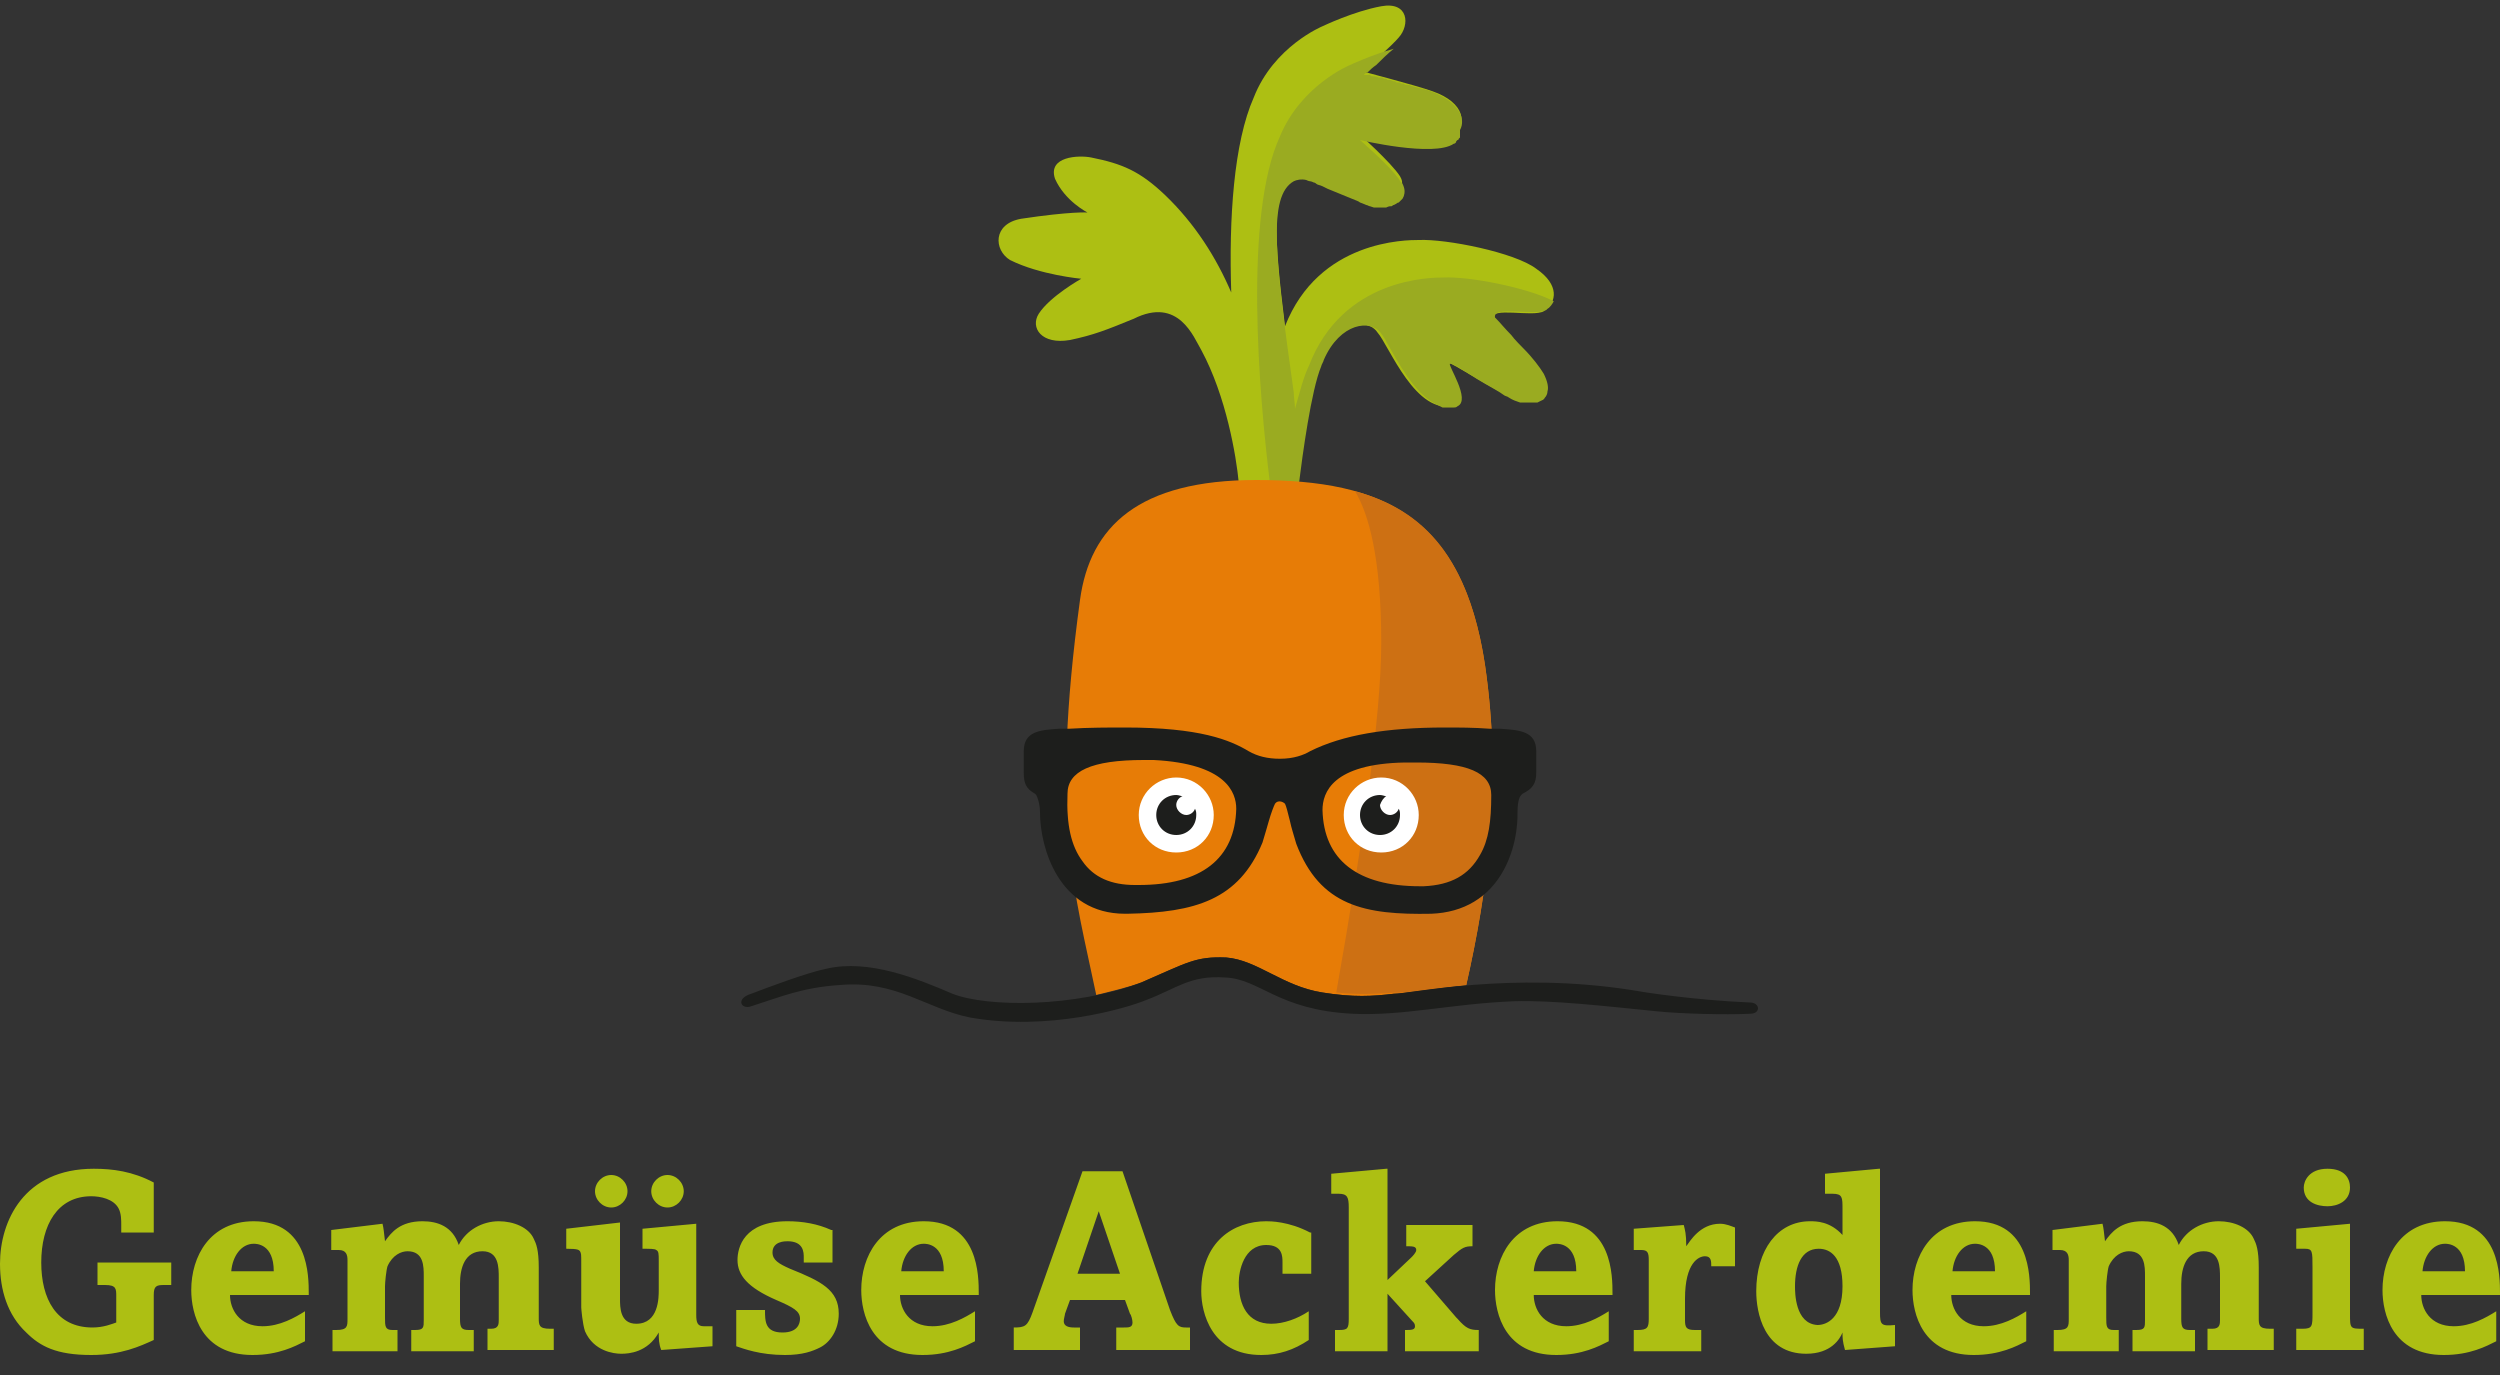 <?xml version="1.0" encoding="utf-8"?>
<!-- Generator: Adobe Illustrator 20.0.0, SVG Export Plug-In . SVG Version: 6.00 Build 0)  -->
<svg version="1.1" id="Layer_1" xmlns="http://www.w3.org/2000/svg" xmlns:xlink="http://www.w3.org/1999/xlink" x="0px" y="0px"
	 viewBox="0 0 200 110" style="enable-background:new 0 0 200 110;" xml:space="preserve">
<rect x="0" y="0" width="200" height="110" fill="#333333" stroke="none"/>
<style type="text/css">
	.st0{fill:#ADBF13;}
	.st1{fill:#9AAB21;}
	.st2{fill:#E77C06;}
	.st3{fill:#CD7013;}
	.st4{fill:#1D1E1C;}
	.st5{fill:#FFFFFF;}
</style>
<g>
	<path class="st0" d="M122.9,21.5c-1.7-1.3-7.2-2.4-9.4-2.3c-1,0-8,0-10.7,6.9c-0.9-7.3-1.1-10.9,0.7-11.9c1-0.6,3.6,1,5.6,1.7
		c2.1,0.7,3.6-0.7,2.9-1.8c-0.7-1.1-3.4-3.5-3.4-3.5s5.9,1.4,7.5,0.3c1.4-0.9,1.1-2.7-1.5-3.6c-1.4-0.5-5.7-1.6-5.6-1.6
		c0.4-0.3,2.4-2.1,2.9-2.7c0.9-1,0.8-2.9-1.4-2.5c-2.2,0.4-4.7,1.6-4.7,1.6s-3.9,1.6-5.5,5.7c-1.6,3.6-2,9.7-1.8,15.6
		c-1.2-2.8-2.9-5.5-5.3-7.8c-2-1.9-3.4-2.5-5.9-3c-1-0.2-3.5-0.1-2.9,1.7c0.8,1.8,2.6,2.7,2.6,2.7s-1.3-0.1-5.3,0.5
		c-2.3,0.4-2.2,2.5-0.9,3.3c2.4,1.2,5.7,1.5,5.7,1.5s-2.5,1.4-3.4,2.8c-0.7,1.1,0.2,2.5,2.5,2.1c1.9-0.4,2.9-0.8,5.1-1.7
		c3.6-1.8,4.8,1.5,5.4,2.5c2,3.7,2.8,8.5,3,10.6c0.2,0,1,0,1.2,0c0.5,0,1.5,0,1.6,0c0.4,0,1.5,0.1,1.7,0.1c0.3-2.4,1-7.6,1.8-9.5
		c0-0.1,0.2-0.4,0.2-0.5c1.3-3,3.8-3.3,4.6-2.1c0.9,1,3.1,6.8,6.2,5.8c1.1-0.5-0.8-3.3-0.6-3.4c0.2-0.1,4,2.4,5.6,3
		c1.1,0.3,3,0.1,1.9-2.1c-0.8-1.2-3-3.4-3.8-4.3c0,0-0.1-0.1-0.1-0.1c-0.2-1,3.2-0.1,4.1-0.6c0,0,0.1-0.1,0.1-0.1
		C124.5,24.2,124.8,22.8,122.9,21.5"/>
	<path class="st1" d="M116.8,10.4c0.5-0.9-0.1-2.2-2.1-3c-0.4-0.2-1-0.3-1.7-0.5c0,0,0,0,0,0c-0.1,0-0.2-0.1-0.3-0.1
		c0,0-0.1,0-0.1,0c-0.1,0-0.2,0-0.3-0.1c0,0,0,0-0.1,0c-0.1,0-0.2-0.1-0.3-0.1c0,0-0.1,0-0.1,0c-0.1,0-0.1,0-0.2-0.1
		c0,0-0.1,0-0.1,0c-0.1,0-0.2-0.1-0.3-0.1c0,0-0.1,0-0.1,0c-0.1,0-0.1,0-0.2-0.1c0,0-0.1,0-0.1,0c-0.1,0-0.1,0-0.2-0.1
		c-0.1,0-0.1,0-0.2,0c0,0-0.1,0-0.1,0c-0.2-0.1-0.4-0.1-0.5-0.1c0,0,0,0,0,0c-0.1,0-0.1,0-0.2-0.1c0,0,0,0,0,0c-0.1,0-0.1,0-0.2,0
		c0,0,0,0,0,0c0,0-0.1,0-0.1,0c0,0,0,0,0,0c0,0-0.1,0-0.1,0c0,0,0,0,0,0c0,0,0,0-0.1,0c0,0,0,0,0,0c0,0,0,0,0,0c0,0,0.1-0.1,0.2-0.2
		c0,0,0,0,0.1,0c0.2-0.2,0.4-0.4,0.7-0.6c0.4-0.4,0.9-0.9,1.4-1.3c-1.8,0.5-3.5,1.3-3.5,1.3s-3.9,1.6-5.6,5.7
		c-2.9,6.3-1.7,20.5-0.8,27.8c0.8,0,1.5,0.1,2.3,0.1c0.3-2.4,1-7.6,1.8-9.5c0-0.1,0.2-0.4,0.2-0.5c1.3-3,3.8-3.3,4.6-2.1
		c0.1,0.1,0.4,0.6,0.4,0.6c0,0.1,0.1,0.2,0.1,0.2c0.8,1.4,2.1,3.9,3.8,4.8c0,0,0.2,0.1,0.2,0.1c0,0,0.2,0.1,0.2,0.1
		c0,0,0.2,0.1,0.2,0.1c0,0,0.2,0,0.2,0c0,0,0.2,0,0.2,0c0,0,0.2,0,0.2,0c0.1,0,0.2,0,0.3,0c0.1,0,0.2,0,0.3-0.1
		c1.1-0.5-0.8-3.3-0.6-3.4c0,0,0,0,0.1,0c0,0,0.1,0,0.2,0.1c0,0,0.3,0.1,0.4,0.2c0.1,0.1,0.7,0.4,0.8,0.5c0.3,0.2,1.1,0.7,1.3,0.8
		c0.5,0.3,1.1,0.6,1.5,0.9c0.1,0.1,0.3,0.1,0.4,0.2c0.3,0.2,0.6,0.3,0.9,0.4c0.1,0,0.1,0,0.2,0c0,0,0.1,0,0.2,0c0,0,0.3,0,0.4,0
		c0,0,0.1,0,0.2,0c0,0,0.3,0,0.4,0c0,0,0.2-0.1,0.2-0.1c0.2-0.1,0.3-0.1,0.4-0.3c0,0,0,0,0,0c0.1-0.1,0.2-0.3,0.2-0.5c0,0,0,0,0,0
		c0.1-0.3,0-0.8-0.3-1.4c-0.3-0.5-0.9-1.3-1.6-2c0,0,0,0,0,0c-0.1-0.1-0.8-0.8-1-1.1c0,0,0,0,0,0l0,0c-0.5-0.5-0.9-1-1.2-1.3
		c0,0-0.1-0.1-0.1-0.1c-0.2-1,3.2-0.1,4.1-0.6c0,0,0.1-0.1,0.1-0.1c0.2-0.1,0.4-0.4,0.5-0.6c-2.1-1.1-6.8-2-8.8-1.9
		c-1,0-8.1,0-10.8,7.1c-0.4,0.8-0.7,2-1.1,3.4c0-0.4-0.1-0.9-0.1-1.3c-1.5-10.7-2.1-15.7,0-16.9c0.2-0.1,0.6-0.2,1-0.1
		c0,0,0.2,0.1,0.3,0.1c0.1,0,0.3,0.1,0.3,0.1c0.1,0,0.2,0.1,0.2,0.1c0.1,0.1,0.3,0.1,0.5,0.2c0,0,0.4,0.2,0.4,0.2
		c0.7,0.3,1.5,0.6,2.2,0.9c0,0,0.3,0.1,0.4,0.2c0,0,0.3,0.1,0.5,0.2c0.1,0,0.2,0.1,0.3,0.1c0,0,0.3,0.1,0.3,0.1c0,0,0.1,0,0.1,0
		c0.1,0,0.3,0,0.3,0c0.1,0,0.2,0,0.3,0c0,0,0.2,0,0.3,0c0,0,0.2-0.1,0.3-0.1c0,0,0.1,0,0.1,0c0.1,0,0.1-0.1,0.2-0.1
		c0,0,0.2-0.1,0.2-0.1c0,0,0.1-0.1,0.2-0.1c0.1-0.1,0.2-0.2,0.3-0.3c0,0,0.1-0.2,0.1-0.2c0.1-0.3,0.1-0.6-0.1-1
		c-0.1-0.1-0.2-0.2-0.3-0.4c0,0,0,0,0,0c-0.9-1.2-2.9-2.9-3.1-3.1c0,0,0,0,0,0s5.9,1.4,7.5,0.3c0.1,0,0.2-0.1,0.2-0.2
		c0,0,0.1-0.1,0.1-0.1c0,0,0.1,0,0.1-0.1c0,0,0.1-0.1,0.1-0.1c0,0,0,0,0,0C116.8,10.5,116.8,10.5,116.8,10.4L116.8,10.4z"/>
	<path class="st2" d="M117.3,78.8c1.7-7.5,2.9-16,1.5-25.6c-1.8-11.9-8.1-14.8-18.3-14.8c-9.4,0-13.3,3.7-14.1,9.6
		C84,65.6,86,71.4,87.7,79.6l0,0c1.2-0.3,2.5-0.6,3.6-1c3.7-1.6,4.4-2.1,6.8-2c2.5,0.2,4.5,2.3,7.7,2.8c2.5,0.4,4,0.3,5.7,0.1
		C112.2,79.5,114.3,79.1,117.3,78.8"/>
	<path class="st3" d="M117.3,78.8c1.7-7.5,2.9-16,1.5-25.6c-1.3-8.5-4.8-12.4-10.4-13.9c1.1,1.8,2.1,5.4,2.1,12.1
		c0,6-1.6,16.7-3.6,28c1.9,0.2,3.2,0.1,4.7,0C112.2,79.5,114.3,79.1,117.3,78.8"/>
	<path class="st4" d="M122.9,61.8l0-1.7c0-1.6-1.3-1.7-2.9-1.8c-0.2,0-0.5,0-0.8,0c-1.3-0.1-2.5-0.1-3.6-0.1
		c-4.7,0-8.2,0.6-10.8,1.9c-0.5,0.3-1.3,0.6-2.4,0.6c-1,0-1.8-0.2-2.5-0.6c-1.5-0.9-3.9-1.9-9.9-1.9c-1.3,0-2.9,0-4.5,0.1
		c-0.2,0-0.8,0-0.8,0c-1.5,0.1-2.8,0.2-2.8,1.8l0,1.7c0,0.9,0.2,1.3,0.9,1.7l0.1,0.1c0.1,0.2,0.3,0.7,0.3,1.4c0,2.8,1.5,8.1,6.8,8.1
		l0.2,0c5.4-0.1,8.9-1.1,10.8-5.7c0.2-0.7,0.4-1.3,0.5-1.7c0.2-0.7,0.4-1.2,0.5-1.4c0.2-0.3,0.6-0.2,0.8,0c0.1,0.2,0.2,0.6,0.4,1.4
		c0.1,0.5,0.3,1.1,0.5,1.8c1.9,5,5.5,5.7,10.8,5.6c2.6-0.1,4.6-1.3,5.8-3.5c1.2-2.2,1.1-4.5,1.1-4.6c0-0.7,0.1-1.2,0.3-1.4l0.1-0.1
		C122.6,63.1,122.9,62.7,122.9,61.8 M98.9,64.7c-0.1,4-2.8,6.1-7.8,6.1l-0.3,0c-1.9,0-3.3-0.6-4.2-1.9c-0.9-1.2-1.3-2.9-1.2-5.4
		c0-1.8,1.9-2.7,6.1-2.7c0.3,0,0.6,0,0.8,0C98.1,61.1,98.9,63.4,98.9,64.7 M119.3,63.6c0,2.1-0.2,3.6-0.9,4.8
		c-0.9,1.6-2.3,2.4-4.5,2.5l-0.3,0c-5,0-7.7-2.1-7.8-6.1c0-1.4,0.8-3.7,6.6-3.8c0.3,0,0.6,0,0.9,0C117.4,61,119.3,61.8,119.3,63.6"
		/>
	<path class="st5" d="M94.1,68.2c1.7,0,3-1.3,3-3c0-1.6-1.3-3-3-3c-1.6,0-3,1.3-3,3C91.1,66.9,92.4,68.2,94.1,68.2"/>
	<path class="st4" d="M94.6,63.7c-0.1,0-0.3-0.1-0.5-0.1c-0.9,0-1.6,0.7-1.6,1.6c0,0.9,0.7,1.6,1.6,1.6c0.9,0,1.6-0.7,1.6-1.6
		c0-0.2,0-0.3-0.1-0.5c-0.1,0.3-0.4,0.5-0.7,0.5c-0.4,0-0.8-0.4-0.8-0.8C94.1,64.1,94.3,63.8,94.6,63.7"/>
	<path class="st5" d="M110.5,68.2c1.7,0,3-1.3,3-3c0-1.6-1.3-3-3-3c-1.6,0-3,1.3-3,3C107.5,66.9,108.8,68.2,110.5,68.2"/>
	<path class="st4" d="M110.9,63.7c-0.1,0-0.3-0.1-0.5-0.1c-0.9,0-1.6,0.7-1.6,1.6c0,0.9,0.7,1.6,1.6,1.6c0.9,0,1.6-0.7,1.6-1.6
		c0-0.2,0-0.3-0.1-0.5c-0.1,0.3-0.4,0.5-0.7,0.5c-0.4,0-0.8-0.4-0.8-0.8C110.5,64.1,110.7,63.8,110.9,63.7"/>
	<path class="st4" d="M140,81.1c0.9,0,0.8-0.9,0-0.9c-4.5-0.2-8.4-0.8-9.5-1c-9.6-1.5-17.7,0.3-19,0.3c-1.7,0.2-3.2,0.3-5.7-0.1
		c-3.2-0.5-5.2-2.6-7.7-2.8c-2.5-0.1-3.1,0.4-6.8,2c-5.3,2-12.3,2-15.1,0.9c-2.8-1.2-6.7-2.8-10.1-2c-1.5,0.3-4.7,1.5-6,2
		c-1.3,0.4-0.8,1.3,0,1c2.5-0.8,4.1-1.5,7.1-1.7c4.5-0.4,6.9,1.9,10.4,2.6c6.2,1.1,12.4-0.7,14.1-1.4c2.4-0.9,3.5-2,6.3-1.8
		c2.8,0.1,4.2,2.6,10.2,2.9c4,0.2,7.9-0.8,12.9-1c3.1-0.1,7.4,0.4,11.4,0.8C134.4,81.1,138,81.2,140,81.1"/>
	<path class="st0" d="M193.8,101.7c0.1-1.2,0.8-2.2,1.8-2.2c0.2,0,1.6,0,1.6,2.2H193.8z M200,103.5c0-1.4,0-5.8-4.4-5.8
		c-3.5,0-5,2.8-5,5.5c0,1.9,0.8,5.2,4.9,5.2c2.1,0,3.4-0.7,4.2-1.1v-2.4c-0.8,0.5-2,1.2-3.4,1.2c-1.9,0-2.6-1.4-2.6-2.5H200z
		 M186.2,93.5c-1.5,0-1.9,1-1.9,1.5c0,1.2,1.1,1.5,1.9,1.5c0.8,0,1.8-0.4,1.8-1.5C188,94.3,187.6,93.5,186.2,93.5 M188,97.9
		l-4.3,0.4v1.6c0.5,0,0.5,0,0.7,0c0.6,0,0.6,0.2,0.6,1.5v3.6c0,1.1,0,1.3-0.8,1.3h-0.5v1.7h5.4v-1.7c-1.1,0-1.1,0-1.1-1.2V97.9z
		 M164.2,98.4v1.6h0.6c0.6,0,0.7,0.4,0.7,0.8v4.7c0,0.6,0,0.9-0.9,0.9h-0.3v1.7h5.2v-1.7h-0.4c-0.6,0-0.6-0.3-0.6-1v-2.5
		c0-0.3,0.1-1.3,0.2-1.6c0.4-0.9,1.1-1.2,1.6-1.2c1.3,0,1.3,1.2,1.3,2v3.5c0,0.6,0,0.8-0.7,0.8h-0.3v1.7h5v-1.7h-0.4
		c-0.6,0-0.7-0.2-0.7-0.9v-2.8c0-1.3,0.4-2.6,1.8-2.6c1.3,0,1.3,1.3,1.3,2.1v3.4c0,0.3,0,0.7-0.6,0.7h-0.4v1.7h5.3v-1.7h-0.3
		c-0.9,0-0.9-0.3-0.9-0.9v-4c0-1.4-0.2-1.9-0.4-2.3c-0.4-0.9-1.6-1.4-2.8-1.4c-1.3,0-2.6,0.7-3.2,1.9c-0.5-1.5-1.7-1.9-2.9-1.9
		c-1.8,0-2.5,0.9-3,1.6c-0.1-0.8-0.1-1-0.2-1.4L164.2,98.4z M156.2,101.7c0.1-1.2,0.8-2.2,1.8-2.2c0.2,0,1.6,0,1.6,2.2H156.2z
		 M162.4,103.5c0-1.4,0-5.8-4.4-5.8c-3.5,0-5,2.8-5,5.5c0,1.9,0.8,5.2,4.9,5.2c2.1,0,3.4-0.7,4.2-1.1v-2.4c-0.8,0.5-2,1.2-3.4,1.2
		c-1.9,0-2.6-1.4-2.6-2.5H162.4z M143.6,102.9c0-1.6,0.5-3,1.9-3c0.9,0,1.9,0.6,1.9,3c0,2.6-1.3,3.1-2,3.1
		C143.6,105.9,143.6,103.4,143.6,102.9 M150.3,93.5l-4.3,0.4v1.6h0.6c0.8,0,0.8,0.3,0.8,1.2v2.1c-1-1.1-2.1-1.1-2.6-1.1
		c-2.6,0-4.3,2.3-4.3,5.6c0,1.7,0.6,5,4,5c2,0,2.7-1.2,2.9-1.7h0c0,0.4,0,0.7,0.2,1.4l4-0.3v-1.7c-1.1,0.1-1.2,0-1.2-1V93.5z
		 M130.7,98.3v1.7h0.6c0.5,0,0.6,0.2,0.6,0.8v4.7c0,0.7-0.1,0.9-0.9,0.9h-0.3v1.7h5.4v-1.7h-0.5c-0.7,0-0.8-0.2-0.8-0.8v-1.7
		c0-2.9,1.1-3.4,1.6-3.4c0.5,0,0.5,0.4,0.5,0.8h1.9v-3.1c-0.3-0.1-0.7-0.3-1.2-0.3c-1.6,0-2.4,1.4-2.7,1.8h0c0-1-0.1-1.3-0.2-1.7
		L130.7,98.3z M122.7,101.7c0.1-1.2,0.8-2.2,1.8-2.2c0.2,0,1.6,0,1.6,2.2H122.7z M129,103.5c0-1.4,0-5.8-4.4-5.8c-3.5,0-5,2.8-5,5.5
		c0,1.9,0.8,5.2,4.9,5.2c2.1,0,3.4-0.7,4.2-1.1v-2.4c-0.8,0.5-2,1.2-3.4,1.2c-1.9,0-2.6-1.4-2.6-2.5H129z M110.9,93.5l-4.4,0.4v1.6
		h0.6c0.7,0,0.8,0.3,0.8,1.1v8.9c0,0.8-0.1,0.9-0.8,0.9h-0.3v1.7h4.2v-4.6l2,2.2c0.1,0.1,0.2,0.2,0.2,0.4c0,0.3-0.3,0.3-0.8,0.3v1.7
		h5.9v-1.7c-0.7,0-1-0.1-1.7-0.9l-0.1-0.1l-2.5-2.9l2.3-2.1c0.7-0.6,0.9-0.7,1.5-0.7V98h-5.3v1.7c0.5,0,0.8,0,0.8,0.3
		c0,0.2-0.3,0.5-0.4,0.6l-1.9,1.8V93.5z M104.8,98.6c-1.7-0.9-3.2-0.9-3.5-0.9c-2.6,0-5.2,1.6-5.2,5.6c0,1.7,0.8,5.1,4.8,5.1
		c1.4,0,2.6-0.4,3.8-1.2v-2.3c-0.9,0.6-2,1-3,1c-1.9,0-2.6-1.5-2.6-3.3c0-0.9,0.4-3,2.2-3c1.3,0,1.3,0.9,1.3,1.4v0.9h2.3V98.6z
		 M87.9,96.9L87.9,96.9l1.7,5h-3.4L87.9,96.9z M86.6,93.7l-4,11.3c-0.4,1.1-0.6,1.2-1.5,1.2v1.8h5.3v-1.8h-0.5
		c-0.4,0-0.8-0.1-0.8-0.5c0-0.2,0.1-0.5,0.1-0.6l0.4-1.1h4.4l0.4,1.1c0.1,0.1,0.2,0.5,0.2,0.7c0,0.4-0.3,0.4-0.7,0.4h-0.6v1.8h5.9
		v-1.8h-0.3c-0.6,0-0.8-0.1-1.3-1.4l-3.8-11.1H86.6z M72.1,101.7c0.1-1.2,0.8-2.2,1.8-2.2c0.2,0,1.6,0,1.6,2.2H72.1z M78.3,103.5
		c0-1.4,0-5.8-4.4-5.8c-3.5,0-5,2.8-5,5.5c0,1.9,0.8,5.2,4.9,5.2c2.1,0,3.4-0.7,4.2-1.1v-2.4c-0.8,0.5-2,1.2-3.4,1.2
		c-1.9,0-2.6-1.4-2.6-2.5H78.3z M66.5,98.4c-1.1-0.5-2.3-0.7-3.5-0.7c-3.5,0-4,2.1-4,3.1c0,1.2,0.8,2.2,3.1,3.2
		c1.4,0.6,1.9,0.9,1.9,1.5c0,0.4-0.2,1.1-1.4,1.1c-1.4,0-1.4-0.9-1.4-1.8h-2.3v2.9c0.6,0.2,1.9,0.7,3.9,0.7c1.4,0,2.2-0.3,2.8-0.6
		c0.8-0.4,1.5-1.4,1.5-2.7c0-1.9-1.4-2.6-3.9-3.6c-0.9-0.4-1.4-0.7-1.4-1.3c0-0.9,1-0.9,1.2-0.9c1.3,0,1.3,0.9,1.3,1.3v0.4h2.3V98.4
		z M48.9,94c-0.7,0-1.3,0.6-1.3,1.3c0,0.7,0.6,1.3,1.3,1.3c0.7,0,1.3-0.6,1.3-1.3C50.2,94.6,49.6,94,48.9,94 M53.4,94
		c-0.7,0-1.3,0.6-1.3,1.3c0,0.7,0.6,1.3,1.3,1.3c0.7,0,1.3-0.6,1.3-1.3C54.7,94.6,54.1,94,53.4,94 M45.3,98.3v1.6c1,0,1,0.1,1.1,0.2
		c0.1,0.2,0.1,0.2,0.1,1v3.5c0,0.1,0.1,1.3,0.3,1.9c0.7,1.6,2.3,1.8,2.9,1.8c0.6,0,2.1-0.1,3-1.7h0c0,0.5,0,0.9,0.2,1.4l4.1-0.3
		v-1.6h-0.7c-0.5,0-0.6-0.3-0.6-0.9v-7.3l-4.3,0.4v1.6c0.6,0,1,0,1.1,0.1c0.2,0.1,0.2,0.3,0.2,0.9v2.3c0,0.6,0,2.7-1.8,2.7
		c-1.3,0-1.3-1.3-1.3-2v-6.1L45.3,98.3z M26.5,98.4v1.6h0.6c0.6,0,0.7,0.4,0.7,0.8v4.7c0,0.6,0,0.9-0.9,0.9h-0.3v1.7h5.2v-1.7h-0.4
		c-0.6,0-0.6-0.3-0.6-1v-2.5c0-0.3,0.1-1.3,0.2-1.6c0.4-0.9,1.1-1.2,1.6-1.2c1.3,0,1.3,1.2,1.3,2v3.5c0,0.6,0,0.8-0.7,0.8h-0.3v1.7
		h5v-1.7h-0.4c-0.6,0-0.7-0.2-0.7-0.9v-2.8c0-1.3,0.4-2.6,1.8-2.6c1.3,0,1.3,1.3,1.3,2.1v3.4c0,0.3,0,0.7-0.6,0.7H39v1.7h5.3v-1.7
		h-0.3c-0.9,0-0.9-0.3-0.9-0.9v-4c0-1.4-0.2-1.9-0.4-2.3c-0.4-0.9-1.6-1.4-2.8-1.4c-1.3,0-2.6,0.7-3.2,1.9c-0.5-1.5-1.7-1.9-2.9-1.9
		c-1.8,0-2.5,0.9-3,1.6c-0.1-0.8-0.1-1-0.2-1.4L26.5,98.4z M18.5,101.7c0.1-1.2,0.8-2.2,1.8-2.2c0.2,0,1.6,0,1.6,2.2H18.5z
		 M24.7,103.5c0-1.4,0-5.8-4.4-5.8c-3.5,0-5,2.8-5,5.5c0,1.9,0.8,5.2,4.9,5.2c2.1,0,3.4-0.7,4.2-1.1v-2.4c-0.8,0.5-2,1.2-3.4,1.2
		c-1.9,0-2.6-1.4-2.6-2.5H24.7z M9.7,98.6h2.6v-4c-1.7-0.9-3.3-1.1-4.8-1.1c-5.6,0-7.5,4.2-7.5,7.6c0,2.1,0.6,4.1,2.1,5.5
		c1.1,1.1,2.4,1.8,5.2,1.8c2.4,0,3.9-0.7,5-1.2v-3.6c0-0.7,0.2-0.8,0.8-0.8h0.6v-1.8H7.8v1.8h0.6c0.9,0,0.9,0.3,0.9,0.9v2.1
		c-0.3,0.1-1,0.4-1.9,0.4c-2.9,0-4.1-2.3-4.1-5.2c0-3,1.3-5.3,4-5.3c0.7,0,1.8,0.2,2.2,1c0.2,0.4,0.2,0.9,0.2,1.3V98.6z"/>
</g>
</svg>
